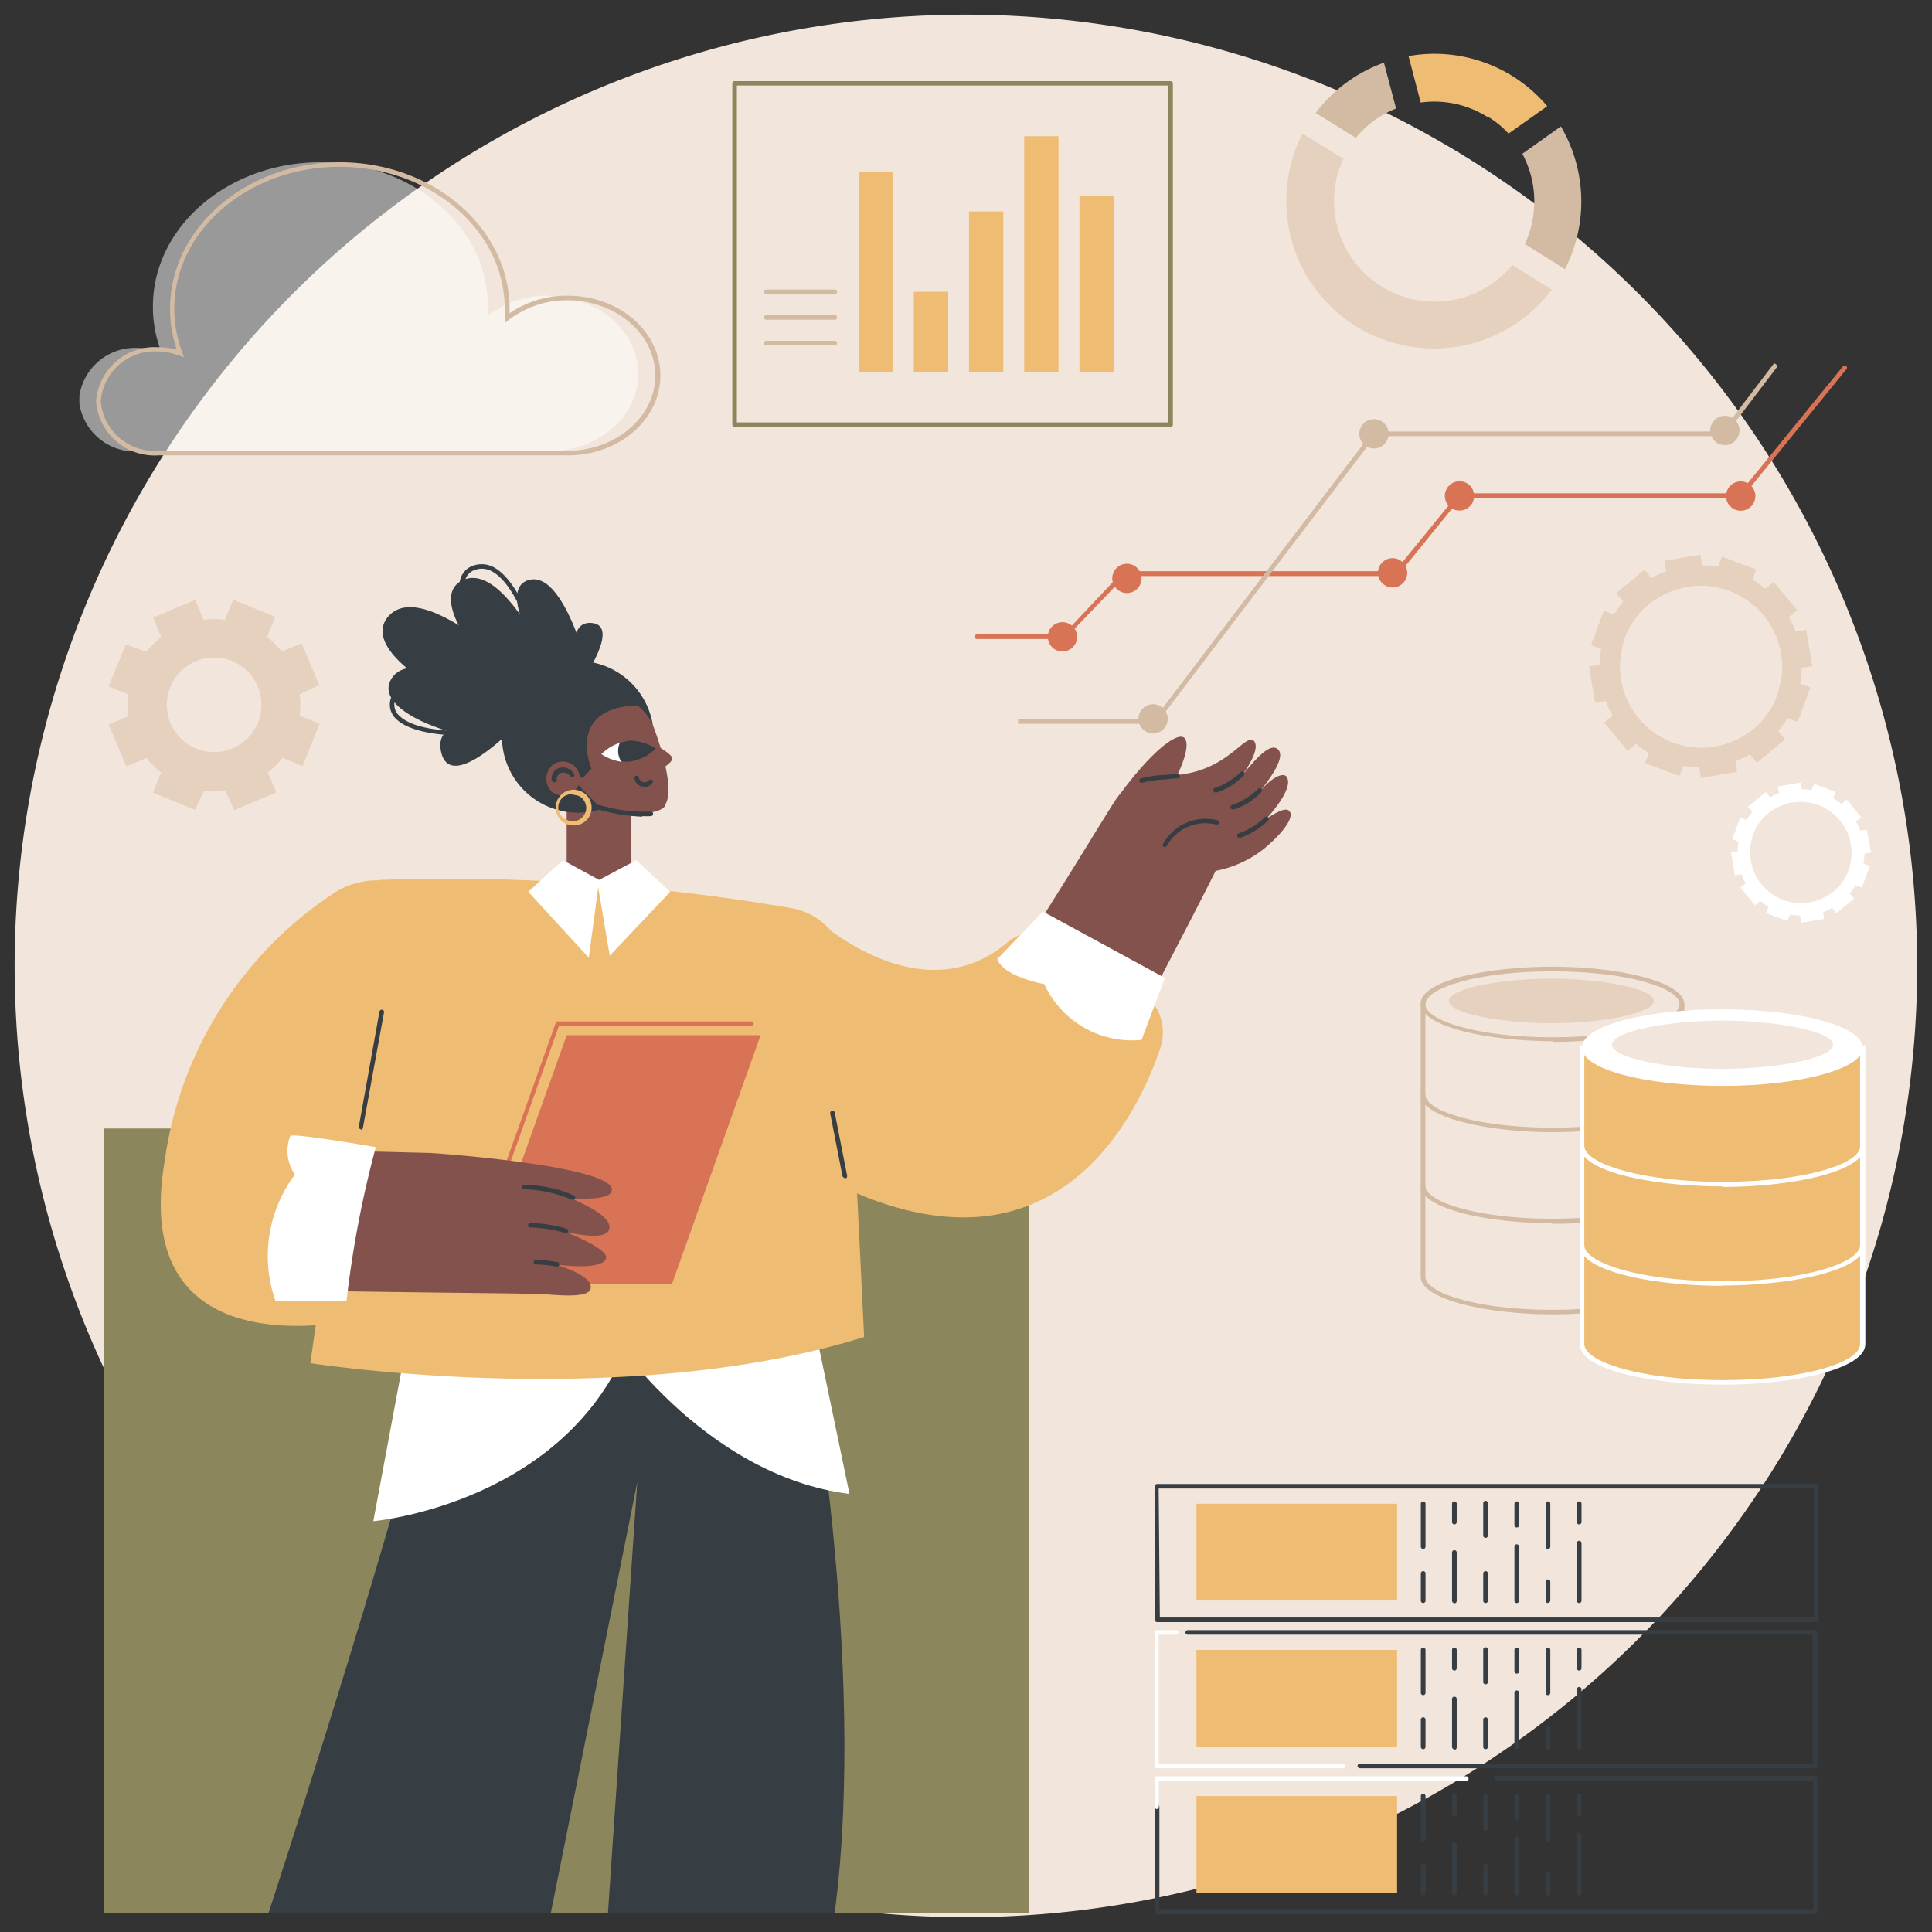 <svg id="Layer_1" data-name="Layer 1" xmlns="http://www.w3.org/2000/svg" xmlns:xlink="http://www.w3.org/1999/xlink" viewBox="0 0 131.91 131.91"><rect x="0" y="0" width="131.91" height="131.91" fill="#333333" stroke="none"/><defs><style>.cls-1{fill:none;}.cls-2{fill:#f2e6dc;}.cls-3{fill:#8b865c;}.cls-4{fill:#363e44;}.cls-5{fill:#84524d;}.cls-6{fill:#fff;}.cls-7{clip-path:url(#clip-path);}.cls-8{fill:#efbc73;}.cls-9{fill:#d87355;}.cls-10{fill:#d3bba3;}.cls-11{fill:#e6d0be;}.cls-12{opacity:0.5;}.cls-13{clip-path:url(#clip-path-2);}</style><clipPath id="clip-path"><path class="cls-1" d="M42.84,50.6a3.22,3.22,0,0,0-1.78.89A3.17,3.17,0,0,0,43,52a3.22,3.22,0,0,0,1.78-.89,3.3,3.3,0,0,0-1.69-.54h-.22"/></clipPath><clipPath id="clip-path-2"><rect class="cls-1" x="5.42" y="11.07" width="38.16" height="19.7"/></clipPath></defs><path class="cls-2" d="M130.9,66A64.95,64.95,0,1,1,66,1,65,65,0,0,1,130.9,66"/><rect class="cls-3" x="7.11" y="77.05" width="63.12" height="53.55"/><path class="cls-4" d="M18.34,130.6s8.46-25.86,11.39-38.18c0,0,12.16-4.34,25.26-1.54,0,0,4.27,22.49,2,39.72H41.51l2-29.4-5.9,29.4Z"/><rect class="cls-5" x="38.69" y="51.84" width="4.42" height="9.04"/><path class="cls-4" d="M44.38,48.71a5.18,5.18,0,1,1-6.53-3.33,5.19,5.19,0,0,1,6.53,3.33"/><path class="cls-5" d="M45.44,55c-.84,1.12-4.6,0-4.6,0l-3-3.11a3.58,3.58,0,0,1,6.8-2.21s1.6,4.15.75,5.3"/><path class="cls-5" d="M44.59,50.77s1.28.68,1.31,1-.95.87-.95.87-.33-1.85-.36-1.84"/><path class="cls-4" d="M43.86,55.76a12.33,12.33,0,0,1-3-.49.15.15,0,0,1-.11-.19.17.17,0,0,1,.2-.11,10.71,10.71,0,0,0,3.52.44.16.16,0,0,1,0,.31,4.21,4.21,0,0,1-.62,0"/><path class="cls-6" d="M41.06,51.49a3.3,3.3,0,0,1,1.27-.78c.16-.06.27,1.32.09,1.3a3.35,3.35,0,0,1-1.36-.52"/><g class="cls-7"><path class="cls-4" d="M42.35,50.66a1.34,1.34,0,0,1,2.39,1.22,1.34,1.34,0,1,1-2.39-1.22"/></g><path class="cls-4" d="M44,53.7a.55.55,0,0,1-.18,0,.7.7,0,0,1-.51-.55.16.16,0,0,1,.12-.18.16.16,0,0,1,.19.12.4.4,0,0,0,.28.31.39.39,0,0,0,.41-.14.17.17,0,0,1,.22,0,.16.16,0,0,1,0,.22.71.71,0,0,1-.55.26"/><path class="cls-4" d="M37.35,53.12a2.2,2.2,0,0,1,2.44,0l.59-.64S38.46,48,44.12,48.16c0,0-3-3.32-5.93-.79a4.42,4.42,0,0,0-.84,5.75"/><path class="cls-5" d="M37.57,53.94a1.16,1.16,0,1,0,.19-1.73,1.24,1.24,0,0,0-.19,1.73"/><path class="cls-4" d="M37.82,53.39a.16.16,0,0,1-.16-.15.8.8,0,0,1,.33-.72.87.87,0,0,1,1.18.29.15.15,0,0,1,0,.22.15.15,0,0,1-.21,0,.56.56,0,0,0-.75-.21.48.48,0,0,0-.2.44.16.16,0,0,1-.14.17h0"/><path class="cls-8" d="M39.17,56.36a1.24,1.24,0,0,1-.56-.13,1.21,1.21,0,0,1-.6-.71,1.19,1.19,0,0,1,.07-.94,1.23,1.23,0,0,1,1.64-.53,1.19,1.19,0,0,1,.61.71,1.23,1.23,0,0,1-.07.94,1.21,1.21,0,0,1-.71.6,1.31,1.31,0,0,1-.38.06m0-2.13a.9.9,0,0,0-.28,0A.91.91,0,0,0,38.76,56a.91.91,0,0,0,.82-1.62.86.86,0,0,0-.41-.1"/><path class="cls-4" d="M40.66,47.61s-1.84-8.84-4.59-8,2.59,8.82,4.59,8"/><path class="cls-4" d="M38.86,48.43s-4-10.42-7.3-8.8,4.9,10.24,7.3,8.8"/><path class="cls-4" d="M38.08,48.41S29.21,38.94,26.5,42.1,36.28,51,38.08,48.41"/><path class="cls-4" d="M36.49,49.67s-7.93-6.17-9.75-3.35,8.59,5.59,9.75,3.35"/><path class="cls-4" d="M31.47,50.21c-1.85,0-3.62-.35-4.4-1.1a1.34,1.34,0,0,1-.39-1.41,1.74,1.74,0,0,1,.94-1.09c2.58-1.3,9.29,1.23,9.58,1.34l.12,0,0,.12c-.12.64-.82,1.18-2,1.57a13.35,13.35,0,0,1-3.81.52M29.6,46.55a4.2,4.2,0,0,0-1.84.34,1.42,1.42,0,0,0-.78.9,1,1,0,0,0,.31,1.1c1.26,1.22,5.39,1.29,7.89.5,1-.32,1.6-.74,1.77-1.2a26.31,26.31,0,0,0-7.35-1.64"/><path class="cls-4" d="M37.29,47.92a3.36,3.36,0,0,1-2-1c-2.07-1.74-4.27-5.43-3.89-7.25a1.37,1.37,0,0,1,1-1.08,1.75,1.75,0,0,1,1.43.21c2.47,1.5,3.9,8.53,4,8.82l0,.13-.12.05a1.18,1.18,0,0,1-.43.08m-4.38-9.05a1.32,1.32,0,0,0-.39.06,1,1,0,0,0-.77.84c-.36,1.72,1.77,5.26,3.78,6.95a2.64,2.64,0,0,0,1.95.87c-.21-1-1.61-7.16-3.78-8.48a1.51,1.51,0,0,0-.79-.24"/><path class="cls-4" d="M39.72,46.53s-1.41-4.14.65-4-.65,4-.65,4"/><path class="cls-4" d="M35.11,49.65s-5.62-1.26-5,1.66,5-1.66,5-1.66"/><path class="cls-6" d="M28,90.41l-2.51,13.45s13.68-1.2,17.74-13Z"/><path class="cls-6" d="M41.13,89.9C41.28,90.77,48,100.75,58,102l-2.8-13.45Z"/><path class="cls-8" d="M25.86,60.07l-4.67,33S42.53,96.43,59,91.29L57.77,66A4.53,4.53,0,0,0,54,62a137.68,137.68,0,0,0-28.13-1.92"/><path class="cls-8" d="M77.79,67.63l-5.72-3.55a2.8,2.8,0,0,0-3.28.26c-6.07,5.13-13.38-1.86-13.38-1.86l-3.56.92,4.94,17.29C71.46,88,77.36,77,79.21,71.61a3.4,3.4,0,0,0-1.42-4"/><path class="cls-8" d="M25.37,89.9S8.78,94.37,11.22,79.42A26.26,26.26,0,0,1,22.6,61.11a5.39,5.39,0,0,1,3.26-1Z"/><path class="cls-4" d="M24.63,77.1h0a.16.16,0,0,1-.13-.18l1.41-7.86a.16.16,0,0,1,.18-.12.15.15,0,0,1,.13.18L24.78,77a.15.15,0,0,1-.15.13"/><path class="cls-4" d="M57.68,80.42a.17.17,0,0,1-.16-.13L56.68,76A.16.16,0,0,1,57,76l.84,4.28a.16.16,0,0,1-.12.18h0"/><path class="cls-5" d="M88.09,55.48c-.13-.32-.5-.31-1.61.41h0c1.22-1.38,1.7-2.38,1.36-2.86-.22-.3-1,0-1.89,1.09.73-.9,1.86-2.42,1.31-2.95s-1.59.75-2.36,1.65h0c.87-1.29,1-2,.67-2.27-.53-.34-1.45,1.38-3.8,2.09-2.07.62-3.53,0-4.93,1.21a4,4,0,0,0-.72.84c-.86,1.32-3,4.92-6.26,10a8.64,8.64,0,0,0,3.56,3.5,13.54,13.54,0,0,0,2.88,1.36,5.85,5.85,0,0,0,1.39.31c1.53-3.16,3.23-6.24,5.31-10.4A7.63,7.63,0,0,0,86.24,58c1.05-.85,2.08-2,1.85-2.55"/><path class="cls-5" d="M80,53.65c1.18-2.12,1.15-3.14.81-3.31-.58-.3-2.32,1.11-4.43,4,1-.1,2.6-.59,3.62-.69"/><path class="cls-4" d="M79.55,57.83l-.08,0a.16.16,0,0,1-.06-.22,3.37,3.37,0,0,1,1.34-1.32A3.32,3.32,0,0,1,83.11,56a.15.15,0,0,1,.12.19.17.17,0,0,1-.2.11,3,3,0,0,0-3.35,1.43.15.15,0,0,1-.13.09"/><path class="cls-4" d="M77.94,53.46a.19.19,0,0,1-.15-.11.17.17,0,0,1,.11-.2,7.21,7.21,0,0,1,1.64-.24l.83-.07a.16.16,0,1,1,0,.31c-.29,0-.57.05-.84.07a7.16,7.16,0,0,0-1.57.23h0"/><path class="cls-4" d="M83,54.11a.15.15,0,0,1-.15-.11.16.16,0,0,1,.09-.2,4.22,4.22,0,0,0,.78-.35,4.53,4.53,0,0,0,1-.75.16.16,0,0,1,.22.22,5.12,5.12,0,0,1-1,.8,5.61,5.61,0,0,1-.83.38h0"/><path class="cls-4" d="M84.17,55.26a.15.15,0,0,1-.15-.1.16.16,0,0,1,.1-.2,4.54,4.54,0,0,0,.78-.35,4.81,4.81,0,0,0,1-.75.14.14,0,0,1,.22,0,.16.16,0,0,1,0,.22,4.86,4.86,0,0,1-1,.8,4.12,4.12,0,0,1-.83.37h0"/><path class="cls-4" d="M84.62,57.21a.16.16,0,0,1-.15-.11.16.16,0,0,1,.1-.2,4.54,4.54,0,0,0,.78-.35,4.81,4.81,0,0,0,1-.75.17.17,0,0,1,.23,0,.16.16,0,0,1,0,.22,5.18,5.18,0,0,1-1.06.8,4.8,4.8,0,0,1-.83.38h0"/><path class="cls-6" d="M68.1,65.47l3.11-3.23,8.33,4.53L77.94,71a6.59,6.59,0,0,1-6.64-3.81s-2.77-.49-3.2-1.69"/><path class="cls-9" d="M32,87h0a.16.16,0,0,1-.1-.2l6.08-17.06H51.29a.16.16,0,0,1,.16.15.16.16,0,0,1-.16.16H38.16l-6,16.86A.18.18,0,0,1,32,87"/><polygon class="cls-9" points="45.89 87.64 32.65 87.64 38.69 70.68 51.93 70.68 45.89 87.64"/><polygon class="cls-6" points="36.07 60.89 38.43 58.73 40.91 60.08 40.2 65.39 36.07 60.89"/><polygon class="cls-6" points="45.76 60.89 43.44 58.73 40.77 60.15 41.63 65.25 45.76 60.89"/><path class="cls-5" d="M41.78,81.23c0-1.52-10.5-2.4-12.45-2.51l-5.48-.14,0,0A13.2,13.2,0,0,0,23,79.86a12.76,12.76,0,0,0-1.34,5.43,26.86,26.86,0,0,0-.08,2.84c6.78.13,14.41.17,15.45.23s3.19.3,3.3-.39c.14-.94-2.19-1.51-2.26-1.62.73.1,3.15.32,3.31-.46.12-.6-2.21-1.54-2.78-1.79,0,0,2.82.73,3-.2s-2-1.76-2.52-2.07c.68,0,2.7.13,2.69-.6"/><path class="cls-4" d="M39.12,81.92h-.07a7.59,7.59,0,0,0-1.13-.4,8.67,8.67,0,0,0-2.15-.32.16.16,0,0,1,0-.31h0A9.75,9.75,0,0,1,38,81.2a8.28,8.28,0,0,1,1.18.42.14.14,0,0,1,.08.2.15.15,0,0,1-.14.1"/><path class="cls-4" d="M38.6,84.2h0l-.25-.08a9.14,9.14,0,0,0-2.14-.31.16.16,0,0,1-.16-.16.17.17,0,0,1,.16-.15h0a9.15,9.15,0,0,1,2.22.32l.26.08a.15.15,0,0,1,.1.19.15.15,0,0,1-.15.11"/><path class="cls-4" d="M38,86.48h0a8.33,8.33,0,0,0-1.41-.15.16.16,0,0,1-.16-.16.17.17,0,0,1,.16-.15h0a9,9,0,0,1,1.47.15.16.16,0,0,1,.12.18.15.15,0,0,1-.15.13"/><path class="cls-6" d="M19.82,77.56c.13-.23,5.84.76,5.84.76a70.81,70.81,0,0,0-2,10.51H18.81a9.27,9.27,0,0,1,1.33-8.64,2.79,2.79,0,0,1-.32-2.63"/><path class="cls-4" d="M123.92,110.75H79a.15.15,0,0,1-.15-.15v-9.12a.16.16,0,0,1,.15-.16h45a.16.16,0,0,1,.16.16v9.12a.16.16,0,0,1-.16.15m-44.81-.31h44.65v-8.81H79.11Z"/><rect class="cls-8" x="81.69" y="102.67" width="13.7" height="6.61"/><path class="cls-4" d="M97.17,109.45a.16.16,0,0,1-.16-.16v-1.86a.16.16,0,0,1,.32,0v1.86a.16.16,0,0,1-.16.16"/><path class="cls-4" d="M97.17,105.76a.16.16,0,0,1-.16-.16v-2.93a.16.16,0,0,1,.32,0v2.93a.16.16,0,0,1-.16.16"/><path class="cls-4" d="M99.3,109.45a.16.16,0,0,1-.16-.16V106a.16.16,0,1,1,.32,0v3.31a.16.16,0,0,1-.16.16"/><path class="cls-4" d="M99.3,104.08a.16.16,0,0,1-.16-.15v-1.26a.16.16,0,0,1,.32,0v1.26a.16.16,0,0,1-.16.15"/><path class="cls-4" d="M101.43,109.45a.16.16,0,0,1-.16-.16v-1.86a.16.16,0,0,1,.32,0v1.86a.16.16,0,0,1-.16.16"/><path class="cls-4" d="M101.43,105a.16.16,0,0,1-.16-.15v-2.22a.16.16,0,0,1,.32,0v2.22a.16.16,0,0,1-.16.15"/><path class="cls-4" d="M103.56,109.45a.16.16,0,0,1-.16-.16V105.6a.16.16,0,0,1,.32,0v3.69a.16.16,0,0,1-.16.16"/><path class="cls-4" d="M103.56,104.29a.16.16,0,0,1-.16-.15v-1.47a.16.16,0,0,1,.32,0v1.47a.16.16,0,0,1-.16.15"/><path class="cls-4" d="M105.69,109.45a.16.16,0,0,1-.16-.16V108a.16.16,0,0,1,.32,0v1.27a.16.16,0,0,1-.16.16"/><path class="cls-4" d="M105.69,105.76a.16.16,0,0,1-.16-.16v-2.93a.16.16,0,0,1,.32,0v2.93a.16.16,0,0,1-.16.16"/><path class="cls-4" d="M107.82,109.45a.16.16,0,0,1-.16-.16v-3.93a.16.16,0,0,1,.32,0v3.93a.16.16,0,0,1-.16.16"/><path class="cls-4" d="M107.82,104.08a.16.16,0,0,1-.16-.15v-1.26a.16.16,0,0,1,.32,0v1.26a.16.16,0,0,1-.16.15"/><path class="cls-4" d="M123.92,120.73H92.85a.16.16,0,0,1-.16-.15.16.16,0,0,1,.16-.16h30.91v-8.81H81.1a.16.16,0,0,1-.16-.15.16.16,0,0,1,.16-.16h42.82a.16.16,0,0,1,.16.16v9.12a.16.16,0,0,1-.16.15"/><path class="cls-6" d="M91.69,120.73H79a.15.15,0,0,1-.15-.15v-9.12a.16.16,0,0,1,.15-.16h1.29a.16.16,0,0,1,.16.16.16.16,0,0,1-.16.15H79.11v8.81H91.69a.16.16,0,0,1,.16.16.16.16,0,0,1-.16.15"/><rect class="cls-8" x="81.69" y="112.65" width="13.7" height="6.61"/><path class="cls-4" d="M97.17,119.43a.16.16,0,0,1-.16-.16v-1.86a.16.16,0,0,1,.32,0v1.86a.16.16,0,0,1-.16.16"/><path class="cls-4" d="M97.17,115.74a.16.16,0,0,1-.16-.16v-2.93a.16.16,0,1,1,.32,0v2.93a.16.16,0,0,1-.16.16"/><path class="cls-4" d="M99.3,119.43a.16.16,0,0,1-.16-.16V116a.16.16,0,0,1,.32,0v3.31a.16.16,0,0,1-.16.16"/><path class="cls-4" d="M99.3,114.06a.16.16,0,0,1-.16-.15v-1.26a.16.16,0,1,1,.32,0v1.26a.16.16,0,0,1-.16.15"/><path class="cls-4" d="M101.43,119.43a.16.16,0,0,1-.16-.16v-1.86a.16.16,0,0,1,.32,0v1.86a.16.16,0,0,1-.16.16"/><path class="cls-4" d="M101.43,115a.16.16,0,0,1-.16-.15v-2.22a.16.16,0,1,1,.32,0v2.22a.16.16,0,0,1-.16.15"/><path class="cls-4" d="M103.56,119.43a.16.16,0,0,1-.16-.16v-3.69a.16.16,0,0,1,.32,0v3.69a.16.16,0,0,1-.16.16"/><path class="cls-4" d="M103.56,114.27a.16.16,0,0,1-.16-.15v-1.47a.16.16,0,1,1,.32,0v1.47a.16.16,0,0,1-.16.15"/><path class="cls-4" d="M105.69,119.43a.16.16,0,0,1-.16-.16V118a.16.16,0,1,1,.32,0v1.26a.16.16,0,0,1-.16.16"/><path class="cls-4" d="M105.69,115.74a.16.16,0,0,1-.16-.16v-2.93a.16.16,0,1,1,.32,0v2.93a.16.16,0,0,1-.16.16"/><path class="cls-4" d="M107.82,119.43a.16.16,0,0,1-.16-.16v-3.93a.16.16,0,0,1,.32,0v3.93a.16.16,0,0,1-.16.16"/><path class="cls-4" d="M107.82,114.06a.16.16,0,0,1-.16-.15v-1.26a.16.16,0,1,1,.32,0v1.26a.16.16,0,0,1-.16.15"/><path class="cls-4" d="M123.92,130.71H79a.15.15,0,0,1-.15-.15v-7.2a.15.15,0,0,1,.15-.15.16.16,0,0,1,.16.15v7h44.65v-8.8H102.18a.16.16,0,0,1,0-.32h21.74a.16.16,0,0,1,.16.16v9.12a.16.16,0,0,1-.16.15"/><path class="cls-6" d="M79,123.52a.15.15,0,0,1-.15-.15v-1.93a.16.16,0,0,1,.15-.16h21.12a.16.16,0,0,1,.15.16.16.16,0,0,1-.15.16h-21v1.77a.16.16,0,0,1-.16.15"/><rect class="cls-8" x="81.69" y="122.63" width="13.7" height="6.61"/><path class="cls-4" d="M97.17,129.41a.16.16,0,0,1-.16-.16v-1.86a.16.16,0,0,1,.32,0v1.86a.16.16,0,0,1-.16.16"/><path class="cls-4" d="M97.17,125.72a.16.16,0,0,1-.16-.15v-2.94a.16.16,0,0,1,.32,0v2.94a.16.16,0,0,1-.16.15"/><path class="cls-4" d="M99.3,129.41a.16.16,0,0,1-.16-.16v-3.31a.16.16,0,0,1,.32,0v3.31a.16.16,0,0,1-.16.16"/><path class="cls-4" d="M99.3,124a.16.16,0,0,1-.16-.15v-1.26a.16.16,0,0,1,.32,0v1.26a.16.16,0,0,1-.16.15"/><path class="cls-4" d="M101.43,129.41a.16.16,0,0,1-.16-.16v-1.86a.16.16,0,0,1,.32,0v1.86a.16.16,0,0,1-.16.16"/><path class="cls-4" d="M101.43,125a.16.16,0,0,1-.16-.15v-2.22a.16.16,0,0,1,.32,0v2.22a.16.16,0,0,1-.16.15"/><path class="cls-4" d="M103.56,129.41a.16.16,0,0,1-.16-.16v-3.69a.16.16,0,0,1,.32,0v3.69a.16.16,0,0,1-.16.16"/><path class="cls-4" d="M103.56,124.25a.15.15,0,0,1-.16-.15v-1.47a.16.16,0,0,1,.32,0v1.47a.15.15,0,0,1-.16.15"/><path class="cls-4" d="M105.69,129.41a.16.16,0,0,1-.16-.16V128a.16.16,0,0,1,.32,0v1.27a.16.16,0,0,1-.16.16"/><path class="cls-4" d="M105.69,125.72a.16.16,0,0,1-.16-.15v-2.94a.16.16,0,0,1,.32,0v2.94a.16.16,0,0,1-.16.15"/><path class="cls-4" d="M107.82,129.41a.16.16,0,0,1-.16-.16v-3.93a.16.16,0,0,1,.32,0v3.93a.16.16,0,0,1-.16.16"/><path class="cls-4" d="M107.82,124a.16.16,0,0,1-.16-.15v-1.26a.16.16,0,0,1,.32,0v1.26a.16.16,0,0,1-.16.15"/><path class="cls-9" d="M72.69,43.63h-6a.16.16,0,0,1-.16-.15.16.16,0,0,1,.16-.16h5.92L76.68,39H95.25l4.33-5.32h19.19L125.84,25a.17.17,0,0,1,.22,0,.15.15,0,0,1,0,.22L118.92,34H99.73L95.4,39.33H76.82Z"/><path class="cls-9" d="M117.85,33.87a1,1,0,1,1,1,1,1,1,0,0,1-1-1"/><path class="cls-9" d="M71.54,43.48a1,1,0,1,1,1,1,1,1,0,0,1-1-1"/><path class="cls-9" d="M75.94,39.49a1,1,0,1,1,1,1,1,1,0,0,1-1-1"/><path class="cls-9" d="M98.65,33.86a1,1,0,1,1,1,1,1,1,0,0,1-1-1"/><path class="cls-9" d="M94.08,39.11a1,1,0,1,1,1,1,1,1,0,0,1-1-1"/><path class="cls-10" d="M92.81,29.62a1,1,0,1,1,1,1,1,1,0,0,1-1-1"/><polygon class="cls-10" points="85.95 40.21 85.7 40.02 93.73 29.46 117.58 29.46 121.14 24.79 121.39 24.98 117.74 29.78 93.89 29.78 85.95 40.21"/><polygon class="cls-10" points="78.95 49.42 69.51 49.42 69.51 49.11 78.8 49.11 85.7 40.02 85.95 40.21 78.95 49.42"/><path class="cls-10" d="M77.73,49.08a1,1,0,1,1,1,1,1,1,0,0,1-1-1"/><path class="cls-10" d="M116.77,29.39a1,1,0,1,1,1,1,1,1,0,0,1-1-1"/><path class="cls-8" d="M101.54,7.94A6.28,6.28,0,0,1,103,9.12l2.64-1.87a10.07,10.07,0,0,0-9.47-3.42L97,7a6.8,6.8,0,0,1,4.58,1"/><path class="cls-10" d="M92.57,9.41a6.79,6.79,0,0,1,2.75-2l-.83-3.13a10.08,10.08,0,0,0-4.66,3.43Z"/><path class="cls-11" d="M106,19.81l-2.74-1.72a6.87,6.87,0,0,1-11.54-7.25L88.93,9.12a10.08,10.08,0,0,0,17,10.69"/><path class="cls-10" d="M103.94,10.5a6.88,6.88,0,0,1,.17,6.16l2.74,1.72a10.13,10.13,0,0,0-.28-9.75Z"/><g class="cls-12"><g class="cls-13"><path class="cls-6" d="M37.43,20.18a6.71,6.71,0,0,0-4.12,1.37c0-.21,0-.42,0-.63,0-5.44-5.12-9.84-11.43-9.84s-11.44,4.4-11.44,9.84A8.53,8.53,0,0,0,11,24a4.62,4.62,0,0,0-1.5-.24,3.85,3.85,0,0,0-4.11,3.53,3.85,3.85,0,0,0,4.11,3.53H37.43c3.4,0,6.15-2.37,6.15-5.29s-2.75-5.3-6.15-5.3"/></g></g><path class="cls-10" d="M38.74,31.09H10.82A4,4,0,0,1,6.56,27.4a4,4,0,0,1,4.26-3.69,5.22,5.22,0,0,1,1.25.16,8.55,8.55,0,0,1-.46-2.79c0-5.51,5.2-10,11.59-10s11.59,4.49,11.59,10v.31a6.88,6.88,0,0,1,4-1.2c3.47,0,6.3,2.44,6.3,5.45s-2.83,5.45-6.3,5.45M10.82,24A3.69,3.69,0,0,0,6.88,27.4a3.69,3.69,0,0,0,3.94,3.38H38.74c3.3,0,6-2.31,6-5.14s-2.69-5.14-6-5.14a6.55,6.55,0,0,0-4,1.34l-.28.22,0-.35c0-.22,0-.43,0-.63,0-5.34-5.06-9.69-11.28-9.69s-11.28,4.35-11.28,9.69a8.46,8.46,0,0,0,.55,3l.11.31-.31-.11A4.41,4.41,0,0,0,10.82,24"/><path class="cls-3" d="M79.93,29.16H50.16A.16.16,0,0,1,50,29V5.7a.16.16,0,0,1,.16-.16H79.93a.16.16,0,0,1,.15.16V29a.15.15,0,0,1-.15.15m-29.62-.31H79.77v-23H50.31Z"/><rect class="cls-8" x="58.63" y="11.76" width="2.35" height="13.65"/><rect class="cls-8" x="62.39" y="19.92" width="2.35" height="5.48"/><rect class="cls-8" x="66.16" y="14.44" width="2.34" height="10.96"/><rect class="cls-8" x="69.93" y="9.3" width="2.34" height="16.1"/><rect class="cls-8" x="73.7" y="13.39" width="2.34" height="12.01"/><path class="cls-10" d="M57,20.08H52.31a.16.16,0,0,1-.16-.16.16.16,0,0,1,.16-.15H57a.16.16,0,0,1,.16.15.16.16,0,0,1-.16.16"/><path class="cls-10" d="M57,21.83H52.31a.16.16,0,0,1-.16-.16.16.16,0,0,1,.16-.15H57a.16.16,0,0,1,.16.15.16.16,0,0,1-.16.16"/><path class="cls-10" d="M57,23.58H52.31a.16.16,0,0,1-.16-.16.16.16,0,0,1,.16-.15H57a.16.16,0,0,1,.16.15.16.16,0,0,1-.16.16"/><path class="cls-6" d="M127.46,56.64l-.46.08a3.46,3.46,0,0,0-.28-.62l.36-.3-1-1.2-.36.29a5.58,5.58,0,0,0-.56-.39l.17-.44-1.47-.54-.17.43a3.71,3.71,0,0,0-.67-.06l-.08-.46-1.55.27.08.45a5,5,0,0,0-.62.29l-.29-.36-1.21,1,.3.36a4.29,4.29,0,0,0-.4.55l-.43-.16-.55,1.47.44.16a5.05,5.05,0,0,0-.07.68l-.45.08.26,1.54.46-.07a3.37,3.37,0,0,0,.28.61l-.36.3,1,1.21.36-.3a3.12,3.12,0,0,0,.56.39l-.17.44,1.47.55.16-.44a3.91,3.91,0,0,0,.68.06L123,63l1.55-.26-.08-.46a4.91,4.91,0,0,0,.62-.28l.29.35,1.21-1-.3-.35a4.39,4.39,0,0,0,.4-.56l.43.16.55-1.47-.44-.16a5.05,5.05,0,0,0,.07-.68l.45-.07Zm-1.11,2.27a3.24,3.24,0,0,1-1.61,2.26,3.47,3.47,0,0,1-5.18-3.67,3.26,3.26,0,0,1,1.61-2.27,3.48,3.48,0,0,1,5.18,3.68"/><path class="cls-11" d="M123.32,43l-.73.13a5.55,5.55,0,0,0-.45-1l.57-.47-1.6-1.93-.57.47a7.12,7.12,0,0,0-.89-.63l.26-.69L117.56,38l-.25.7a6.59,6.59,0,0,0-1.09-.1l-.12-.73-2.47.42.12.73a6.28,6.28,0,0,0-1,.45l-.47-.57-1.93,1.6.48.57a5.51,5.51,0,0,0-.63.89l-.7-.26-.87,2.35.69.25a7.89,7.89,0,0,0-.1,1.09l-.73.12.42,2.47.73-.12a7.4,7.4,0,0,0,.46,1l-.57.47,1.6,1.93.57-.48a5.91,5.91,0,0,0,.88.63l-.26.7,2.35.87.26-.69a7.89,7.89,0,0,0,1.08.1l.13.73,2.47-.42-.13-.73a6.4,6.4,0,0,0,1-.46l.47.57,1.93-1.6-.47-.57a7,7,0,0,0,.63-.88l.7.26.87-2.35-.7-.26a6.57,6.57,0,0,0,.1-1.08l.73-.13Zm-1.77,3.63A5.18,5.18,0,0,1,119,50.27a5.55,5.55,0,0,1-8.28-5.87,5.17,5.17,0,0,1,2.57-3.62,5.55,5.55,0,0,1,8.28,5.88"/><path class="cls-11" d="M21.8,46.78l-1.2-2.86-1.36.57a6,6,0,0,0-1-1l.56-1.37-2.88-1.17-.56,1.37a5.49,5.49,0,0,0-1.46,0l-.57-1.36-2.87,1.2L11,43.5a6,6,0,0,0-1,1L8.59,44,7.41,46.87l1.37.55a6,6,0,0,0,0,1.47l-1.36.57,1.21,2.87L10,51.75a5.34,5.34,0,0,0,1,1l-.56,1.37,2.88,1.18L13.92,54a6.48,6.48,0,0,0,1.46,0L16,55.31l2.86-1.21-.57-1.36a5.63,5.63,0,0,0,1-1l1.37.56,1.17-2.88-1.37-.56a5.49,5.49,0,0,0,0-1.46ZM15.87,51.1a3.23,3.23,0,1,1,1.73-4.23,3.23,3.23,0,0,1-1.73,4.23"/><path class="cls-10" d="M106,89.74c-4.42,0-9-1-9-2.57V68.52a.16.16,0,0,1,.32,0V87.17c0,1.09,3.49,2.26,8.68,2.26s8.68-1.17,8.68-2.26V68.52a.16.16,0,0,1,.32,0V87.17c0,1.61-4.58,2.57-9,2.57"/><path class="cls-10" d="M106,71.09c-4.42,0-9-1-9-2.57S101.54,66,106,66s9,1,9,2.57-4.58,2.57-9,2.57m0-4.82c-5.19,0-8.68,1.16-8.68,2.25s3.49,2.25,8.68,2.25,8.68-1.16,8.68-2.25-3.49-2.25-8.68-2.25"/><path class="cls-11" d="M112.92,68.34c0,.84-3.51,1.52-7,1.52s-7-.68-7-1.52,3.51-1.52,7-1.52,7,.68,7,1.52"/><path class="cls-10" d="M106,77.3c-4.42,0-9-1-9-2.56a.16.16,0,0,1,.32,0c0,1.09,3.49,2.25,8.68,2.25s8.68-1.16,8.68-2.25a.16.16,0,0,1,.32,0c0,1.6-4.58,2.56-9,2.56"/><path class="cls-10" d="M106,83.52c-4.42,0-9-1-9-2.56a.16.16,0,0,1,.32,0c0,1.08,3.49,2.25,8.68,2.25S114.64,82,114.64,81a.16.16,0,0,1,.32,0c0,1.6-4.58,2.56-9,2.56"/><path class="cls-8" d="M108,71.53V91.77c0,1.44,4.29,2.61,9.59,2.61s9.59-1.17,9.59-2.61V71.53Z"/><path class="cls-6" d="M117.61,94.54c-4.79,0-9.75-1-9.75-2.77V71.37h19.5v20.4c0,1.73-5,2.77-9.75,2.77m-9.44-22.85V91.77c0,1.19,3.79,2.46,9.44,2.46S127,93,127,91.77V71.69Z"/><path class="cls-6" d="M127.2,71.53c0,1.44-4.29,2.61-9.59,2.61S108,73,108,71.53s4.29-2.62,9.59-2.62,9.59,1.17,9.59,2.62"/><path class="cls-2" d="M125.16,71.33c0,.91-3.81,1.65-7.55,1.65s-7.56-.74-7.56-1.65,3.82-1.65,7.56-1.65,7.55.74,7.55,1.65"/><path class="cls-6" d="M117.61,81c-4.79,0-9.75-1-9.75-2.77a.16.16,0,0,1,.16-.15.15.15,0,0,1,.15.15c0,1.19,3.79,2.46,9.44,2.46S127,79.46,127,78.27a.16.16,0,0,1,.32,0c0,1.74-5,2.77-9.75,2.77"/><path class="cls-6" d="M117.61,87.79c-4.79,0-9.75-1-9.75-2.77a.16.16,0,0,1,.16-.16.16.16,0,0,1,.15.16c0,1.19,3.79,2.46,9.44,2.46S127,86.21,127,85a.16.16,0,0,1,.32,0c0,1.74-5,2.77-9.75,2.77"/></svg>
